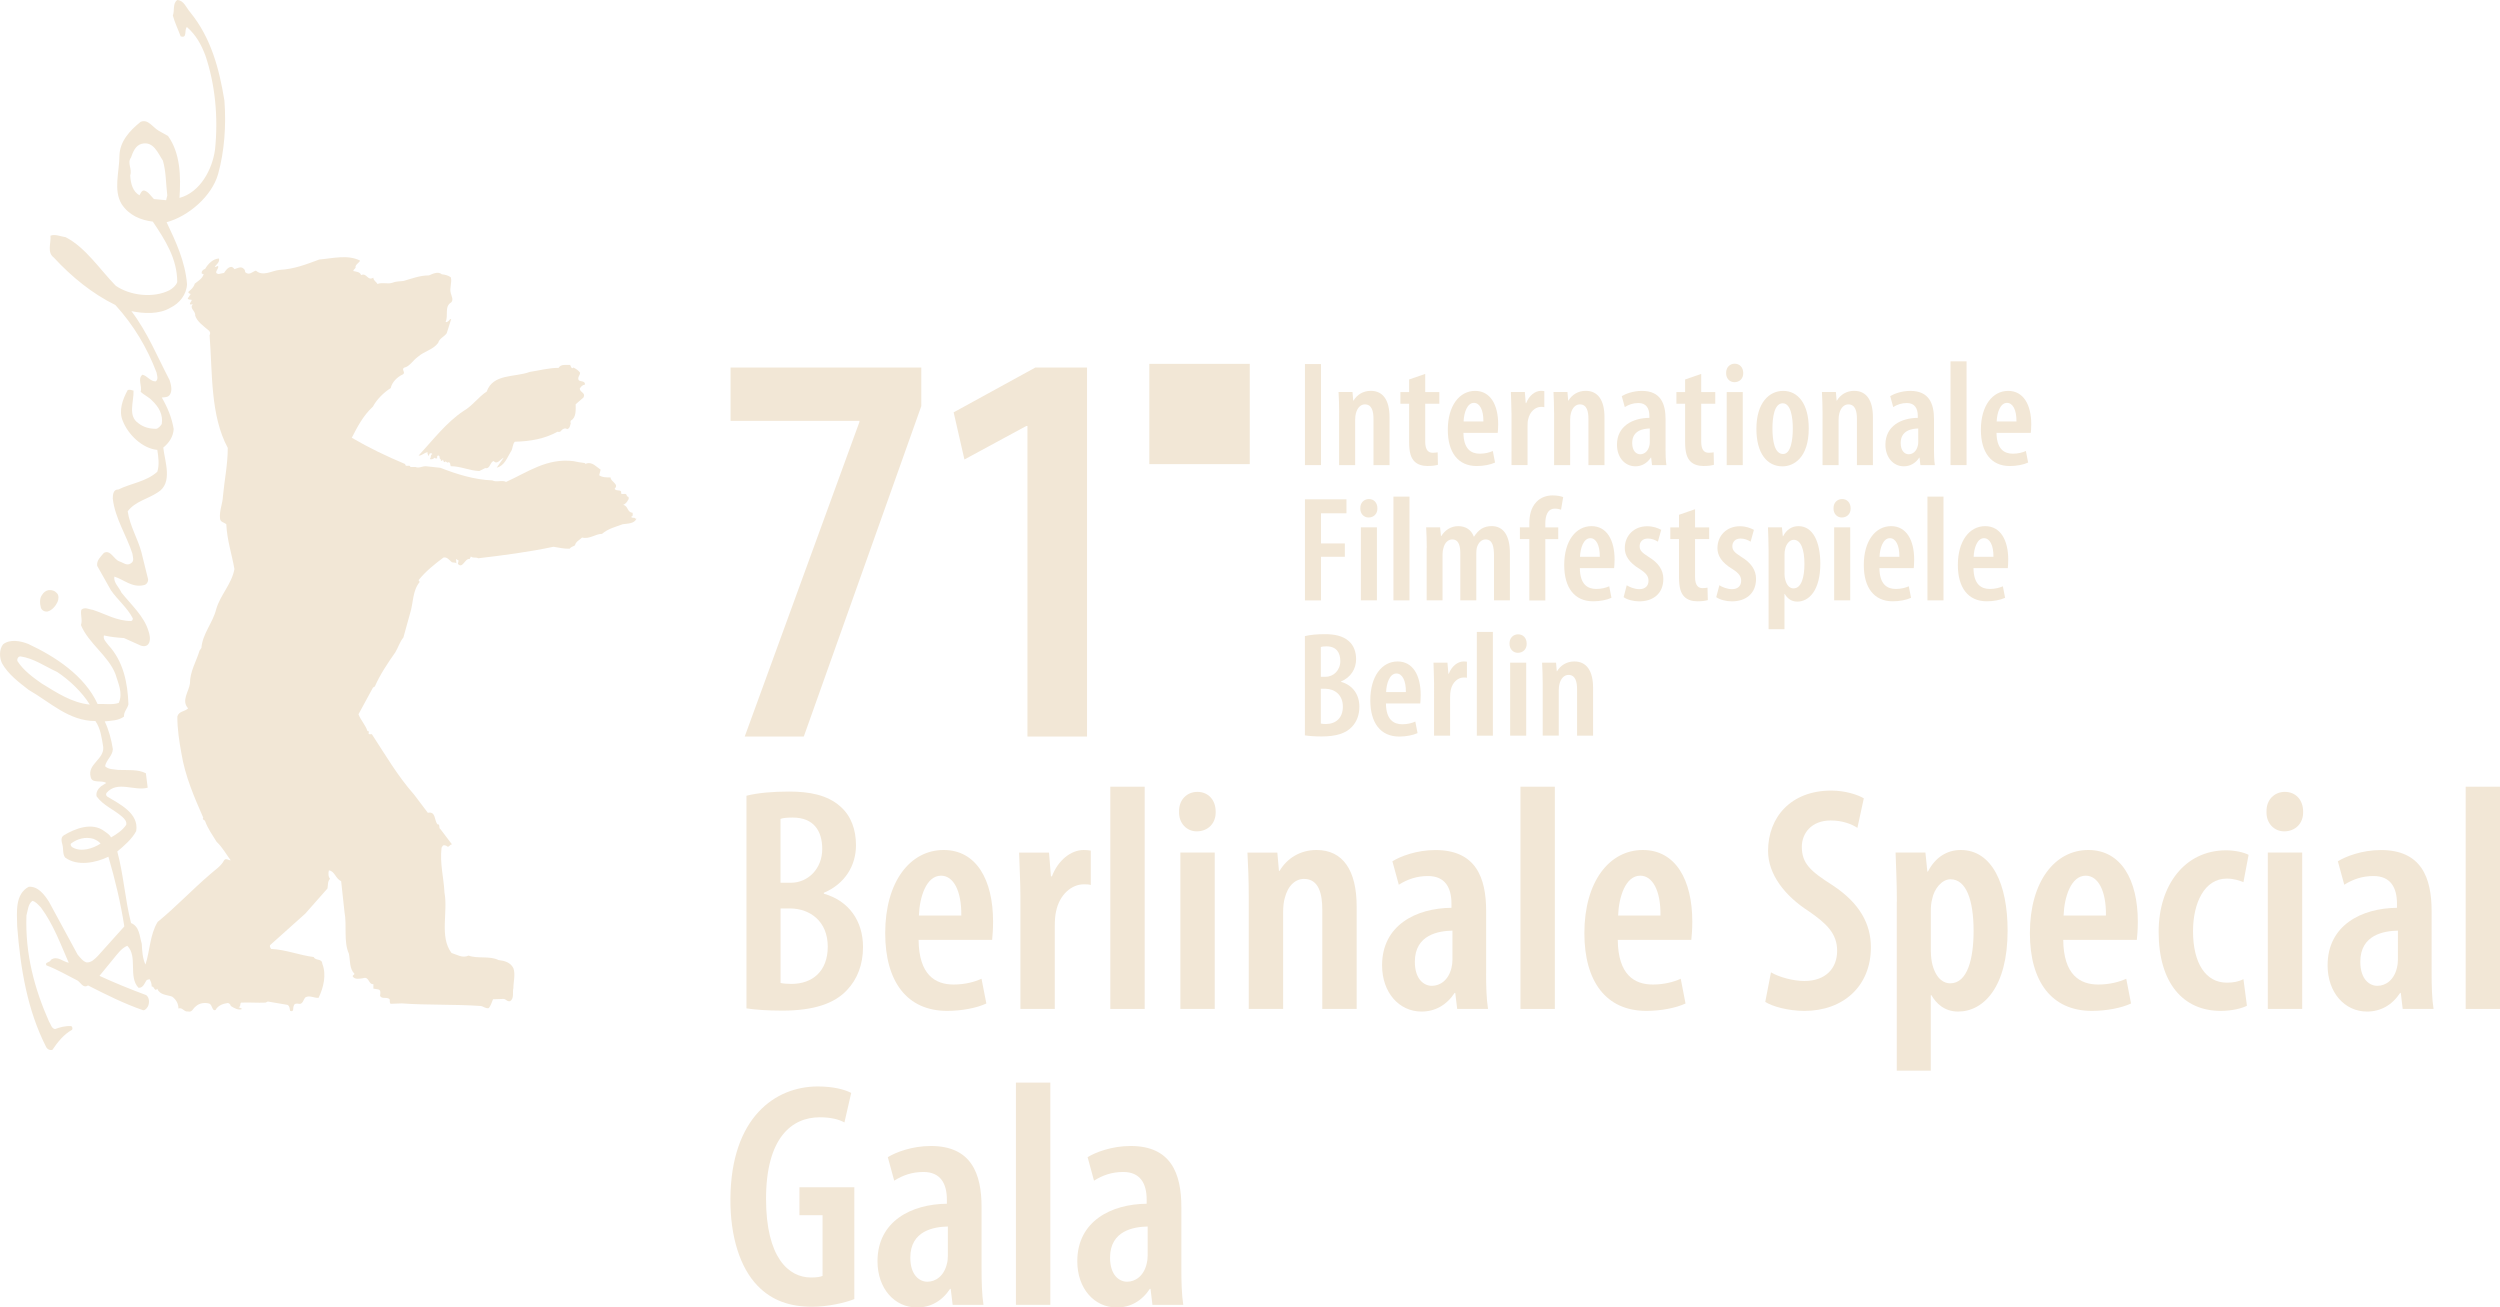 <?xml version="1.0" encoding="utf-8"?>
<!-- Generator: Adobe Illustrator 16.0.4, SVG Export Plug-In . SVG Version: 6.00 Build 0)  -->
<!DOCTYPE svg PUBLIC "-//W3C//DTD SVG 1.1//EN" "http://www.w3.org/Graphics/SVG/1.1/DTD/svg11.dtd">
<svg version="1.1" id="Ebene_1" xmlns="http://www.w3.org/2000/svg" xmlns:xlink="http://www.w3.org/1999/xlink" x="0px" y="0px"
	 width="480px" height="251.03px" viewBox="0 0 480 251.03" enable-background="new 0 0 480 251.03" xml:space="preserve">
<rect x="220.67" y="69.86" fill="#F2E7D6" width="19.28" height="19.25"/>
<rect x="250.55" y="69.9" fill="#F2E7D6" width="3.08" height="19.4"/>
<g>
	<path fill="#F2E7D6" d="M257.12,79.22c0-1.58-0.06-2.71-0.12-3.95h2.68l0.14,1.64h0.06c0.66-1.12,1.84-1.87,3.31-1.87
		c2.36,0,3.6,1.81,3.6,5.07v9.19h-3.08v-8.9c0-1.38-0.29-2.76-1.65-2.76c-0.75,0-1.43,0.57-1.73,1.73
		c-0.08,0.29-0.14,0.75-0.14,1.27v8.67h-3.08V79.22z"/>
	<path fill="#F2E7D6" d="M273.64,71.79v3.49h2.71v2.24h-2.71v7.26c0,1.72,0.67,2.15,1.44,2.15c0.34,0,0.63-0.03,0.95-0.08l0.05,2.39
		c-0.46,0.14-1.15,0.23-2.01,0.23c-0.98,0-1.87-0.26-2.48-0.86c-0.69-0.69-1.04-1.73-1.04-3.8v-7.29h-1.67v-2.24h1.67v-2.42
		L273.64,71.79z"/>
	<path fill="#F2E7D6" d="M284.81,80.92c0.03-2.25-0.72-3.57-1.81-3.57c-1.32,0-1.93,1.93-1.99,3.57H284.81z M280.98,83.11
		c0.03,3.14,1.5,4,3.14,4c1.01,0,1.87-0.23,2.5-0.52l0.43,2.22c-0.87,0.41-2.22,0.67-3.51,0.67c-3.6,0-5.56-2.62-5.56-6.97
		c0-4.63,2.24-7.46,5.24-7.46c2.94,0,4.43,2.68,4.43,6.42c0,0.81-0.06,1.27-0.09,1.64H280.98z"/>
	<path fill="#F2E7D6" d="M290.2,79.22c0-1.3-0.09-2.74-0.11-3.95h2.68l0.17,2.13h0.09c0.54-1.44,1.7-2.36,2.85-2.36
		c0.29,0,0.46,0.03,0.63,0.06v3.08c-0.17-0.06-0.37-0.06-0.63-0.06c-1.07,0-2.16,0.89-2.48,2.42c-0.09,0.34-0.11,0.8-0.11,1.35v7.4
		h-3.08V79.22z"/>
	<path fill="#F2E7D6" d="M298.38,79.22c0-1.58-0.05-2.71-0.11-3.95h2.68l0.14,1.64h0.06c0.66-1.12,1.84-1.87,3.31-1.87
		c2.36,0,3.6,1.81,3.6,5.07v9.19h-3.08v-8.9c0-1.38-0.29-2.76-1.64-2.76c-0.75,0-1.44,0.57-1.73,1.73
		c-0.09,0.29-0.14,0.75-0.14,1.27v8.67h-3.08V79.22z"/>
	<path fill="#F2E7D6" d="M316.75,82.27c-1.21,0.03-3.37,0.35-3.37,2.79c0,1.58,0.83,2.16,1.53,2.16c0.75,0,1.5-0.51,1.76-1.61
		c0.06-0.2,0.09-0.46,0.09-0.72V82.27z M319.78,86.1c0,1.09,0.03,2.27,0.17,3.2h-2.76l-0.17-1.44h-0.06
		c-0.72,1.09-1.76,1.67-2.96,1.67c-2.02,0-3.54-1.7-3.54-4.15c0-3.6,3.05-5.13,6.22-5.15v-0.37c0-1.44-0.58-2.48-2.1-2.48
		c-1.01,0-1.84,0.29-2.62,0.78l-0.58-2.1c0.69-0.43,2.16-1.01,3.86-1.01c3.63,0,4.55,2.48,4.55,5.47V86.1z"/>
	<path fill="#F2E7D6" d="M326.63,71.79v3.49h2.7v2.24h-2.7v7.26c0,1.72,0.66,2.15,1.44,2.15c0.35,0,0.63-0.03,0.95-0.08l0.05,2.39
		c-0.46,0.14-1.15,0.23-2.01,0.23c-0.98,0-1.87-0.26-2.48-0.86c-0.69-0.69-1.04-1.73-1.04-3.8v-7.29h-1.67v-2.24h1.67v-2.42
		L326.63,71.79z"/>
	<path fill="#F2E7D6" d="M331.53,75.28h3.08V89.3h-3.08V75.28z M334.7,71.62c0.03,1.04-0.69,1.76-1.7,1.76
		c-0.89,0-1.61-0.72-1.58-1.76c-0.03-1.09,0.72-1.79,1.64-1.79C334,69.83,334.7,70.53,334.7,71.62"/>
	<path fill="#F2E7D6" d="M340.31,82.27c0,2.36,0.4,4.9,2.04,4.9c1.52,0,1.87-2.79,1.87-4.9c0-2.04-0.35-4.84-1.93-4.84
		C340.63,77.43,340.31,80.23,340.31,82.27 M347.28,82.25c0,5.67-2.91,7.29-5.04,7.29c-2.96,0-5.01-2.48-5.01-7.2
		c0-5.07,2.5-7.29,5.13-7.29C345.29,75.05,347.28,77.64,347.28,82.25"/>
	<path fill="#F2E7D6" d="M349.93,79.22c0-1.58-0.06-2.71-0.12-3.95h2.68l0.14,1.64h0.06c0.66-1.12,1.84-1.87,3.31-1.87
		c2.36,0,3.6,1.81,3.6,5.07v9.19h-3.07v-8.9c0-1.38-0.29-2.76-1.65-2.76c-0.75,0-1.43,0.57-1.73,1.73
		c-0.08,0.29-0.14,0.75-0.14,1.27v8.67h-3.08V79.22z"/>
	<path fill="#F2E7D6" d="M368.3,82.27c-1.21,0.03-3.37,0.35-3.37,2.79c0,1.58,0.84,2.16,1.52,2.16c0.75,0,1.5-0.51,1.76-1.61
		c0.06-0.2,0.09-0.46,0.09-0.72V82.27z M371.32,86.1c0,1.09,0.03,2.27,0.17,3.2h-2.77l-0.17-1.44h-0.05
		c-0.72,1.09-1.76,1.67-2.96,1.67c-2.02,0-3.54-1.7-3.54-4.15c0-3.6,3.05-5.13,6.22-5.15v-0.37c0-1.44-0.58-2.48-2.1-2.48
		c-1.01,0-1.85,0.29-2.62,0.78l-0.58-2.1c0.69-0.43,2.16-1.01,3.86-1.01c3.63,0,4.55,2.48,4.55,5.47V86.1z"/>
</g>
<rect x="374.5" y="69.38" fill="#F2E7D6" width="3.08" height="19.92"/>
<g>
	<path fill="#F2E7D6" d="M387.16,80.92c0.03-2.25-0.72-3.57-1.81-3.57c-1.32,0-1.93,1.93-1.99,3.57H387.16z M383.33,83.11
		c0.03,3.14,1.5,4,3.14,4c1,0,1.87-0.23,2.5-0.52l0.43,2.22c-0.87,0.41-2.22,0.67-3.51,0.67c-3.6,0-5.56-2.62-5.56-6.97
		c0-4.63,2.24-7.46,5.24-7.46c2.94,0,4.43,2.68,4.43,6.42c0,0.81-0.06,1.27-0.09,1.64H383.33z"/>
</g>
<polygon fill="#F2E7D6" points="250.55,95.87 258.52,95.87 258.52,98.55 253.63,98.55 253.63,104.34 258.21,104.34 258.21,106.9 
	253.63,106.9 253.63,115.28 250.55,115.28 "/>
<g>
	<path fill="#F2E7D6" d="M261.29,101.25h3.08v14.02h-3.08V101.25z M264.46,97.6c0.03,1.04-0.69,1.76-1.7,1.76
		c-0.89,0-1.61-0.72-1.58-1.76c-0.03-1.09,0.73-1.78,1.65-1.78C263.77,95.81,264.46,96.51,264.46,97.6"/>
</g>
<rect x="267.54" y="95.35" fill="#F2E7D6" width="3.08" height="19.92"/>
<g>
	<path fill="#F2E7D6" d="M273.94,105.2c0-1.59-0.06-2.71-0.12-3.95h2.68l0.17,1.67h0.06c0.66-1.07,1.78-1.9,3.25-1.9
		c1.43,0,2.5,0.69,2.99,2.01h0.05c0.38-0.6,0.87-1.15,1.41-1.5c0.58-0.35,1.24-0.52,1.96-0.52c2.22,0,3.51,1.73,3.51,5.18v9.07
		h-3.05v-8.49c0-1.7-0.23-3.2-1.61-3.2c-0.78,0-1.41,0.6-1.7,1.64c-0.06,0.29-0.09,0.69-0.09,1.12v8.93h-3.07v-8.96
		c0-1.26-0.18-2.73-1.56-2.73c-0.72,0-1.44,0.57-1.7,1.73c-0.09,0.28-0.15,0.69-0.15,1.09v8.87h-3.05V105.2z"/>
	<path fill="#F2E7D6" d="M293.63,115.28V103.5h-1.81v-2.25h1.81v-0.69c0-1.56,0.29-3.05,1.35-4.18c0.83-0.89,1.99-1.26,3.11-1.26
		c0.89,0,1.55,0.14,2.04,0.32l-0.41,2.42c-0.28-0.11-0.69-0.2-1.18-0.2c-1.41,0-1.84,1.35-1.84,2.85v0.75h2.48v2.25h-2.48v11.78
		H293.63z"/>
	<path fill="#F2E7D6" d="M307.16,106.9c0.03-2.24-0.72-3.57-1.81-3.57c-1.32,0-1.93,1.93-1.99,3.57H307.16z M303.33,109.08
		c0.03,3.14,1.5,4,3.14,4c1.01,0,1.87-0.23,2.5-0.51l0.43,2.21c-0.87,0.41-2.22,0.67-3.51,0.67c-3.6,0-5.56-2.62-5.56-6.97
		c0-4.64,2.24-7.46,5.24-7.46c2.94,0,4.43,2.68,4.43,6.42c0,0.8-0.06,1.27-0.09,1.64H303.33z"/>
	<path fill="#F2E7D6" d="M312.33,112.37c0.51,0.34,1.5,0.75,2.42,0.75c1.1,0,1.76-0.6,1.76-1.61c0-0.86-0.41-1.44-1.7-2.27
		c-2.07-1.24-2.85-2.59-2.85-4c0-2.42,1.78-4.2,4.29-4.2c1.15,0,2.01,0.32,2.7,0.69l-0.63,2.27c-0.55-0.34-1.19-0.6-1.93-0.6
		c-1.07,0-1.58,0.69-1.58,1.47c0,0.74,0.34,1.18,1.7,2.04c1.87,1.12,2.85,2.5,2.85,4.23c0,2.85-1.98,4.32-4.63,4.32
		c-1.09,0-2.36-0.32-2.99-0.81L312.33,112.37z"/>
	<path fill="#F2E7D6" d="M325.45,97.77v3.49h2.71v2.24h-2.71v7.26c0,1.73,0.67,2.16,1.44,2.16c0.34,0,0.63-0.03,0.95-0.09l0.06,2.39
		c-0.46,0.14-1.15,0.23-2.01,0.23c-0.98,0-1.87-0.26-2.48-0.86c-0.69-0.69-1.04-1.73-1.04-3.8v-7.29h-1.67v-2.24h1.67v-2.42
		L325.45,97.77z"/>
	<path fill="#F2E7D6" d="M330.12,112.37c0.52,0.34,1.5,0.75,2.42,0.75c1.09,0,1.76-0.6,1.76-1.61c0-0.86-0.4-1.44-1.7-2.27
		c-2.07-1.24-2.85-2.59-2.85-4c0-2.42,1.79-4.2,4.29-4.2c1.15,0,2.01,0.32,2.71,0.69l-0.63,2.27c-0.55-0.34-1.18-0.6-1.93-0.6
		c-1.07,0-1.58,0.69-1.58,1.47c0,0.74,0.35,1.18,1.7,2.04c1.87,1.12,2.85,2.5,2.85,4.23c0,2.85-1.99,4.32-4.64,4.32
		c-1.09,0-2.36-0.32-3-0.81L330.12,112.37z"/>
	<path fill="#F2E7D6" d="M342.62,110.15c0,0.43,0.06,0.86,0.15,1.18c0.37,1.36,1.09,1.64,1.58,1.64c1.55,0,2.1-2.21,2.1-4.69
		c0-2.76-0.66-4.64-2.07-4.64c-0.78,0-1.46,0.86-1.63,1.78c-0.09,0.32-0.12,0.66-0.12,1.04V110.15z M339.57,105.66
		c0-1.87-0.09-3.23-0.12-4.41h2.68l0.17,1.7h0.06c0.66-1.3,1.73-1.93,2.94-1.93c2.79,0,4.2,3.02,4.2,7.23
		c0,5.07-2.15,7.26-4.43,7.26c-1.24,0-1.98-0.75-2.39-1.47h-0.06v6.76h-3.05V105.66z"/>
	<path fill="#F2E7D6" d="M352.16,101.25h3.08v14.02h-3.08V101.25z M355.32,97.6c0.03,1.04-0.69,1.76-1.7,1.76
		c-0.89,0-1.61-0.72-1.58-1.76c-0.03-1.09,0.72-1.78,1.64-1.78C354.63,95.81,355.32,96.51,355.32,97.6"/>
	<path fill="#F2E7D6" d="M364.68,106.9c0.03-2.24-0.72-3.57-1.82-3.57c-1.32,0-1.93,1.93-1.99,3.57H364.68z M360.85,109.08
		c0.03,3.14,1.5,4,3.14,4c1.01,0,1.87-0.23,2.5-0.51l0.43,2.21c-0.87,0.41-2.22,0.67-3.51,0.67c-3.6,0-5.56-2.62-5.56-6.97
		c0-4.64,2.24-7.46,5.24-7.46c2.94,0,4.43,2.68,4.43,6.42c0,0.8-0.05,1.27-0.08,1.64H360.85z"/>
</g>
<rect x="370.07" y="95.35" fill="#F2E7D6" width="3.08" height="19.92"/>
<g>
	<path fill="#F2E7D6" d="M382.74,106.9c0.03-2.24-0.72-3.57-1.81-3.57c-1.32,0-1.93,1.93-1.99,3.57H382.74z M378.91,109.08
		c0.03,3.14,1.5,4,3.14,4c1,0,1.87-0.23,2.5-0.51l0.43,2.21c-0.87,0.41-2.22,0.67-3.51,0.67c-3.6,0-5.56-2.62-5.56-6.97
		c0-4.64,2.24-7.46,5.24-7.46c2.94,0,4.43,2.68,4.43,6.42c0,0.8-0.05,1.27-0.08,1.64H378.91z"/>
	<path fill="#F2E7D6" d="M253.6,138.92c0.26,0.06,0.58,0.09,0.97,0.09c1.87,0,3.26-1.12,3.26-3.34c0-2.28-1.58-3.4-3.34-3.43h-0.89
		V138.92z M253.6,129.94h0.92c1.55,0,2.82-1.27,2.82-3.02c0-1.61-0.75-2.82-2.65-2.82c-0.46,0-0.83,0.03-1.09,0.12V129.94z
		 M250.55,122.13c1.04-0.26,2.36-0.37,3.83-0.37c1.78,0,3.42,0.29,4.61,1.35c0.95,0.84,1.38,2.07,1.38,3.46
		c0,1.82-0.98,3.46-2.88,4.27v0.08c2.25,0.63,3.51,2.45,3.51,4.78c0,1.58-0.52,2.88-1.41,3.83c-1.12,1.24-3.02,1.87-5.82,1.87
		c-1.41,0-2.48-0.09-3.23-0.21V122.13z"/>
	<path fill="#F2E7D6" d="M269.93,132.88c0.03-2.25-0.72-3.57-1.81-3.57c-1.32,0-1.93,1.93-1.99,3.57H269.93z M266.1,135.06
		c0.03,3.14,1.5,4,3.14,4c1.01,0,1.87-0.23,2.5-0.52l0.43,2.22c-0.86,0.4-2.22,0.66-3.51,0.66c-3.6,0-5.56-2.62-5.56-6.97
		c0-4.63,2.24-7.45,5.24-7.45c2.94,0,4.43,2.68,4.43,6.42c0,0.81-0.05,1.27-0.08,1.64H266.1z"/>
	<path fill="#F2E7D6" d="M275.34,131.18c0-1.3-0.09-2.74-0.11-3.95h2.68l0.18,2.13h0.08c0.55-1.44,1.7-2.36,2.85-2.36
		c0.29,0,0.46,0.03,0.63,0.05v3.08c-0.17-0.05-0.37-0.05-0.63-0.05c-1.07,0-2.16,0.89-2.48,2.41c-0.08,0.35-0.12,0.81-0.12,1.36v7.4
		h-3.08V131.18z"/>
</g>
<rect x="283.55" y="121.33" fill="#F2E7D6" width="3.08" height="19.92"/>
<g>
	<path fill="#F2E7D6" d="M289.95,127.23h3.08v14.02h-3.08V127.23z M293.12,123.58c0.03,1.04-0.69,1.76-1.7,1.76
		c-0.89,0-1.61-0.72-1.59-1.76c-0.03-1.09,0.72-1.79,1.65-1.79C292.42,121.79,293.12,122.48,293.12,123.58"/>
	<path fill="#F2E7D6" d="M296.2,131.18c0-1.58-0.06-2.71-0.12-3.95h2.68l0.14,1.64h0.06c0.66-1.12,1.84-1.87,3.31-1.87
		c2.36,0,3.6,1.81,3.6,5.06v9.19h-3.07v-8.9c0-1.38-0.29-2.77-1.65-2.77c-0.75,0-1.43,0.58-1.73,1.73
		c-0.08,0.29-0.14,0.75-0.14,1.27v8.66h-3.08V131.18z"/>
</g>
<polygon fill="#F2E7D6" points="176.89,70.56 176.89,77.97 154.33,141.41 142.99,141.41 165.01,81.02 165.01,80.81 140.27,80.81 
	140.27,70.56 "/>
<polygon fill="#F2E7D6" points="197.27,81.79 197.05,81.79 185.17,88.22 183.1,79.17 198.8,70.56 208.71,70.56 208.71,141.41 
	197.27,141.41 "/>
<g>
	<path fill="#F2E7D6" d="M149.86,188.73c0.55,0.12,1.23,0.18,2.1,0.18c4.01,0,6.97-2.41,6.97-7.15c0-4.87-3.39-7.28-7.15-7.34h-1.91
		V188.73z M149.86,169.49h1.97c3.33,0,6.04-2.71,6.04-6.48c0-3.45-1.61-6.04-5.67-6.04c-0.99,0-1.79,0.06-2.34,0.25V169.49z
		 M143.32,152.78c2.22-0.56,5.06-0.8,8.2-0.8c3.82,0,7.34,0.62,9.87,2.9c2.03,1.79,2.96,4.44,2.96,7.4c0,3.89-2.09,7.41-6.17,9.13
		v0.18c4.81,1.36,7.52,5.24,7.52,10.24c0,3.39-1.11,6.17-3.02,8.2c-2.4,2.65-6.47,4.01-12.45,4.01c-3.02,0-5.31-0.19-6.91-0.43
		V152.78z"/>
	<path fill="#F2E7D6" d="M184.57,175.78c0.06-4.81-1.54-7.65-3.89-7.65c-2.84,0-4.13,4.13-4.25,7.65H184.57z M176.37,180.46
		c0.06,6.72,3.2,8.57,6.72,8.57c2.16,0,4.01-0.49,5.36-1.11l0.93,4.75c-1.85,0.87-4.75,1.42-7.52,1.42c-7.71,0-11.9-5.61-11.9-14.92
		c0-9.93,4.81-15.97,11.22-15.97c6.29,0,9.49,5.73,9.49,13.75c0,1.73-0.12,2.71-0.18,3.51H176.37z"/>
	<path fill="#F2E7D6" d="M195.92,172.14c0-2.78-0.19-5.86-0.25-8.44h5.74l0.37,4.56h0.19c1.17-3.08,3.64-5.06,6.1-5.06
		c0.62,0,0.99,0.06,1.36,0.12v6.6c-0.37-0.13-0.8-0.13-1.36-0.13c-2.28,0-4.63,1.92-5.3,5.18c-0.18,0.74-0.25,1.73-0.25,2.9v15.85
		h-6.6V172.14z"/>
</g>
<rect x="213.18" y="151.05" fill="#F2E7D6" width="6.6" height="42.67"/>
<g>
	<path fill="#F2E7D6" d="M226.63,163.69h6.6v30.03h-6.6V163.69z M233.41,155.86c0.06,2.22-1.48,3.76-3.64,3.76
		c-1.91,0-3.45-1.54-3.39-3.76c-0.06-2.34,1.54-3.82,3.52-3.82C231.93,152.04,233.41,153.52,233.41,155.86"/>
	<path fill="#F2E7D6" d="M239.76,172.14c0-3.39-0.12-5.79-0.25-8.44h5.74l0.31,3.51h0.12c1.42-2.41,3.95-4.01,7.09-4.01
		c5.06,0,7.71,3.88,7.71,10.85v19.67h-6.6v-19.05c0-2.96-0.62-5.92-3.51-5.92c-1.61,0-3.09,1.23-3.7,3.7
		c-0.19,0.61-0.31,1.6-0.31,2.71v18.56h-6.6V172.14z"/>
	<path fill="#F2E7D6" d="M278.86,178.68c-2.59,0.06-7.21,0.74-7.21,5.98c0,3.4,1.78,4.62,3.27,4.62c1.6,0,3.21-1.11,3.76-3.45
		c0.12-0.43,0.19-0.99,0.19-1.54V178.68z M285.33,186.88c0,2.34,0.06,4.87,0.37,6.84h-5.92l-0.37-3.08h-0.12
		c-1.54,2.34-3.76,3.58-6.35,3.58c-4.31,0-7.58-3.64-7.58-8.88c0-7.71,6.54-10.98,13.32-11.04v-0.8c0-3.08-1.23-5.3-4.5-5.3
		c-2.16,0-3.95,0.62-5.61,1.67l-1.23-4.5c1.48-0.93,4.62-2.16,8.26-2.16c7.77,0,9.74,5.3,9.74,11.72V186.88z"/>
</g>
<rect x="291.93" y="151.05" fill="#F2E7D6" width="6.6" height="42.67"/>
<g>
	<path fill="#F2E7D6" d="M318.81,175.78c0.07-4.81-1.54-7.65-3.88-7.65c-2.84,0-4.13,4.13-4.25,7.65H318.81z M310.61,180.46
		c0.07,6.72,3.21,8.57,6.73,8.57c2.16,0,4.01-0.49,5.36-1.11l0.92,4.75c-1.85,0.87-4.75,1.42-7.52,1.42
		c-7.71,0-11.9-5.61-11.9-14.92c0-9.93,4.81-15.97,11.22-15.97c6.29,0,9.5,5.73,9.5,13.75c0,1.73-0.12,2.71-0.19,3.51H310.61z"/>
	<path fill="#F2E7D6" d="M340.03,186.69c1.54,0.92,4.25,1.66,6.41,1.66c4.07,0,6.29-2.41,6.29-5.79c0-3.33-2.04-5.24-5.43-7.59
		c-4.62-2.96-7.83-7.09-7.83-11.59c0-6.48,4.38-11.59,12.15-11.59c2.65,0,5.12,0.81,6.23,1.49l-1.23,5.67
		c-1.11-0.74-2.9-1.42-5.12-1.42c-3.77,0-5.55,2.53-5.55,5.05c0,3.21,1.66,4.69,5.92,7.4c5.24,3.45,7.34,7.46,7.34,11.9
		c0,7.46-5.3,12.21-12.76,12.21c-3.14,0-6.22-0.87-7.52-1.73L340.03,186.69z"/>
	<path fill="#F2E7D6" d="M370.73,182.75c0,0.92,0.13,1.85,0.31,2.53c0.8,2.9,2.35,3.52,3.4,3.52c3.33,0,4.49-4.75,4.49-10.05
		c0-5.92-1.41-9.93-4.44-9.93c-1.66,0-3.15,1.85-3.52,3.82c-0.19,0.68-0.25,1.42-0.25,2.22V182.75z M364.2,173.12
		c0-4.01-0.19-6.91-0.25-9.43h5.73l0.37,3.64h0.12c1.42-2.77,3.7-4.13,6.29-4.13c5.98,0,9,6.48,9,15.48
		c0,10.85-4.63,15.54-9.5,15.54c-2.65,0-4.25-1.6-5.12-3.14h-0.13v14.49h-6.53V173.12z"/>
	<path fill="#F2E7D6" d="M404.34,175.78c0.07-4.81-1.54-7.65-3.88-7.65c-2.83,0-4.13,4.13-4.25,7.65H404.34z M396.14,180.46
		c0.07,6.72,3.21,8.57,6.73,8.57c2.15,0,4.01-0.49,5.37-1.11l0.92,4.75c-1.85,0.87-4.75,1.42-7.52,1.42
		c-7.71,0-11.9-5.61-11.9-14.92c0-9.93,4.81-15.97,11.22-15.97c6.29,0,9.5,5.73,9.5,13.75c0,1.73-0.12,2.71-0.19,3.51H396.14z"/>
	<path fill="#F2E7D6" d="M431.41,193.1c-0.92,0.49-2.83,0.99-5.05,0.99c-7.15,0-11.9-5.3-11.9-15.17c0-8.94,5-15.66,12.95-15.66
		c1.79,0,3.51,0.43,4.32,0.87l-0.99,5.24c-0.68-0.25-1.72-0.68-3.2-0.68c-4.26,0-6.48,4.63-6.48,10.11c0,6.17,2.46,9.87,6.48,9.87
		c1.23,0,2.28-0.18,3.2-0.68L431.41,193.1z"/>
	<path fill="#F2E7D6" d="M435.42,163.69h6.6v30.03h-6.6V163.69z M442.2,155.86c0.06,2.22-1.48,3.76-3.64,3.76
		c-1.91,0-3.46-1.54-3.39-3.76c-0.06-2.34,1.54-3.82,3.52-3.82C440.73,152.04,442.2,153.52,442.2,155.86"/>
	<path fill="#F2E7D6" d="M460.39,178.68c-2.59,0.06-7.21,0.74-7.21,5.98c0,3.4,1.79,4.62,3.27,4.62c1.6,0,3.21-1.11,3.76-3.45
		c0.12-0.43,0.19-0.99,0.19-1.54V178.68z M466.87,186.88c0,2.34,0.06,4.87,0.37,6.84h-5.92l-0.37-3.08h-0.12
		c-1.54,2.34-3.76,3.58-6.35,3.58c-4.31,0-7.58-3.64-7.58-8.88c0-7.71,6.54-10.98,13.32-11.04v-0.8c0-3.08-1.23-5.3-4.5-5.3
		c-2.16,0-3.95,0.62-5.62,1.67l-1.23-4.5c1.48-0.93,4.63-2.16,8.26-2.16c7.77,0,9.74,5.3,9.74,11.72V186.88z"/>
</g>
<rect x="473.41" y="151.05" fill="#F2E7D6" width="6.59" height="42.67"/>
<g>
	<path fill="#F2E7D6" d="M164.04,249.42c-1.79,0.74-5.24,1.48-8.08,1.48c-4.25,0-7.77-1.17-10.54-4.07
		c-3.27-3.39-5.24-9.31-5.18-16.71c0.12-15.6,8.63-21.52,16.77-21.52c2.9,0,5.12,0.56,6.42,1.24l-1.3,5.67
		c-1.11-0.61-2.65-0.99-4.75-0.99c-5.37,0-10.3,3.95-10.3,15.66c0,11.28,4.32,15.1,8.63,15.1c1.11,0,1.85-0.12,2.22-0.31v-11.65
		h-4.44v-5.36h10.54V249.42z"/>
	<path fill="#F2E7D6" d="M181.99,235.49c-2.59,0.06-7.21,0.74-7.21,5.98c0,3.39,1.79,4.62,3.27,4.62c1.61,0,3.21-1.11,3.76-3.45
		c0.12-0.43,0.18-0.99,0.18-1.54V235.49z M188.46,243.69c0,2.34,0.06,4.87,0.37,6.85h-5.92l-0.37-3.08h-0.12
		c-1.54,2.34-3.76,3.58-6.35,3.58c-4.32,0-7.59-3.64-7.59-8.88c0-7.71,6.54-10.98,13.32-11.04v-0.8c0-3.08-1.23-5.3-4.5-5.3
		c-2.16,0-3.95,0.62-5.61,1.67l-1.23-4.51c1.48-0.92,4.62-2.15,8.26-2.15c7.77,0,9.74,5.3,9.74,11.72V243.69z"/>
</g>
<rect x="195.06" y="207.86" fill="#F2E7D6" width="6.6" height="42.67"/>
<g>
	<path fill="#F2E7D6" d="M220.34,235.49c-2.59,0.06-7.21,0.74-7.21,5.98c0,3.39,1.78,4.62,3.27,4.62c1.6,0,3.21-1.11,3.76-3.45
		c0.12-0.43,0.19-0.99,0.19-1.54V235.49z M226.82,243.69c0,2.34,0.06,4.87,0.37,6.85h-5.92l-0.37-3.08h-0.13
		c-1.54,2.34-3.76,3.58-6.35,3.58c-4.32,0-7.58-3.64-7.58-8.88c0-7.71,6.54-10.98,13.32-11.04v-0.8c0-3.08-1.23-5.3-4.5-5.3
		c-2.16,0-3.95,0.62-5.61,1.67l-1.23-4.51c1.48-0.92,4.62-2.15,8.26-2.15c7.77,0,9.74,5.3,9.74,11.72V243.69z"/>
	<path fill="#F2E7D6" d="M80.37,87.47c0.64,0.07,1.14-0.64,1.78-0.64c-0.21,0.21,0.07,0.43,0.07,0.64c0.28,0.14,0.07-0.29,0.35-0.43
		c0.14,0,0.35-0.07,0.43,0.14c-0.43,0.21-0.15,0.57-0.43,0.85c0,0.14,0.14,0.22,0.28,0.14c0.29,0,0.43-0.14,0.58-0.29
		c0.07,0.14,0.28,0.14,0.5,0.14c0-0.21-0.07-0.57,0.28-0.57c0.07,0.07,0.21,0.21,0.21,0.28c-0.14,0.43,0.36,0.36,0.21,0.71
		c0.21,0.14,0.35-0.07,0.42-0.21c0.07,0.14,0.07,0.5,0.35,0.5c0.21-0.42,0.43,0.35,0.71,0c0.43,0.07,0.29,0.5,0.43,0.78
		c1.92,0,3.56,0.85,5.48,0.93l1.14-0.57c1,0.21,0.86-1.14,1.64-1.35c0.64,0.78,1.28-0.36,1.92-0.65l-1.35,1.92
		c1.49-0.36,2-1.92,2.7-3.06c0.43-0.57,0.29-1.42,0.78-1.92c2.99-0.07,5.77-0.57,8.19-1.92c0.21,0.07,0.57,0.07,0.71-0.21
		c0.29-0.36,0.78-0.57,1.14-0.29c0.57-0.14,0.57-0.78,0.71-1.21c-0.21-0.07,0-0.28,0-0.43c1.07-0.57,0.93-2.07,0.93-3.14l1.49-1.28
		c0.5-0.93-0.64-0.93-0.71-1.71c0.21-0.36,0.5-0.71,1-0.78c0.07-0.71-0.78-0.57-1.14-0.79c-0.43-0.5,0.21-1,0.21-1.49
		c-0.29-0.43-0.85-0.78-1.28-1c-0.36,0.43-0.5-0.28-0.64-0.5c-0.71,0.07-1.78-0.22-2.2,0.57c-1.92,0-3.7,0.5-5.55,0.78
		c-2.85,1.07-7.05,0.29-8.26,3.77c-1.56,1-2.78,2.77-4.41,3.7C85.71,81.07,83.08,84.55,80.37,87.47"/>
	<path fill="#F2E7D6" d="M13.9,162.68c-0.21-0.14-0.43-0.42-0.28-0.71c1.21-0.93,2.78-1.35,4.27-0.93c0.57,0.22,1.07,0.5,1.42,0.93
		C17.88,162.9,15.6,163.68,13.9,162.68 M7.99,131.22c-1.63-1.14-3.48-2.49-4.63-4.27c-0.14-0.35,0.07-0.92,0.57-0.92
		c2.56,0.36,4.7,1.92,7.05,2.99c2.35,1.56,4.77,3.85,6.26,6.26C13.76,134.92,10.91,133,7.99,131.22 M29.55,38.22
		c-0.57-0.57-1.06-1.42-1.85-1.64c-0.5-0.07-0.71,0.57-0.92,0.92c-1.28-0.71-1.71-2.27-1.78-3.84c0.43-1.21-0.64-2.35,0.15-3.41
		c0.35-1,0.85-2.35,2.06-2.64c2.28-0.57,3.13,1.85,4.06,3.21c0.63,2.13,0.57,4.48,0.85,6.69l-0.22,0.93L29.55,38.22z M121.86,99.43
		c-0.29,0-0.57,0-0.71-0.21c0.43-0.07,0.36-0.5,0.29-0.78c-1.07-0.08-0.78-1.28-1.78-1.5c0.43-0.21,0.71-0.5,0.92-0.93
		c0.21-0.21,0.21-0.71-0.21-0.71c-0.07-0.85-0.78-0.21-1.14-0.57c0.28-0.92-1.07-0.28-1.21-0.92c0.92-0.86-0.85-1.36-0.78-2.14
		c-0.78,0-1.63,0-2.2-0.42l0.28-1.07c-0.85-0.57-1.56-1.5-2.71-1.21c-0.21,0.28-0.21-0.08-0.43-0.08c-0.71-0.07-1.42-0.21-2.06-0.35
		c-5.13-0.64-8.83,2.14-12.96,3.99c-0.78-0.43-1.78,0.14-2.63-0.29c-3.49-0.14-6.9-1.21-9.97-2.42l-2.7-0.29
		c-0.78-0.07-1.35,0.43-2.07,0.14h-1c0-0.57-1,0.14-1-0.57c-3.56-1.49-6.97-3.13-10.25-5.05c1.07-2.06,2.14-4.2,4.06-5.98
		c0.71-1.35,2.06-2.7,3.42-3.56c0.21-1.07,1.21-2.13,2.34-2.63c0.58-0.36-0.35-0.93,0.22-1.28c1.07-0.22,1.71-1.42,2.63-2.07
		c1.28-1.14,2.92-1.35,3.92-2.7c0.21-0.85,1.14-1.14,1.64-1.85l0.85-2.7c-0.28-0.07-0.28,0.14-0.42,0.28
		c-0.21,0.14-0.43,0.43-0.64,0.21c0.57-1.14-0.29-2.92,1.06-3.7c0.5-0.49,0.07-1.21-0.07-1.77c-0.29-1.07,0.29-2.07,0-3.06
		c-0.5-0.36-1.07-0.5-1.71-0.57c-0.78-0.64-1.78-0.07-2.49,0.21c-1.78,0-3.34,0.64-4.91,1.07c-0.64,0.07-1.49,0.07-2.14,0.35
		c-0.92,0.29-1.85-0.14-2.84,0.22c-0.21-0.43-0.78-0.65-0.78-1.21c-1.14,0.71-1.21-0.99-2.35-0.49c-0.21-0.64-0.92-0.64-1.49-0.78
		c0-0.29,0.35-0.43,0.43-0.65c-0.14-0.57,0.71-0.92,0.86-1.35c-2.35-1.21-5.27-0.43-7.83-0.21c-2.49,0.92-4.84,1.85-7.61,1.99
		c-1.5,0.14-3.2,1.35-4.56,0.14c-0.71,0.21-1.28,1-2.06,0.29c0-0.21-0.07-0.5-0.28-0.64c-0.5-0.57-1.28-0.07-1.78,0.07
		c-0.14-0.21-0.43-0.5-0.71-0.42c-0.57,0.07-1,0.71-1.28,1.14l-1.07,0.22c-1.07-0.22,0.14-1-0.07-1.5
		c-0.28-0.14-0.35,0.28-0.64,0.07c0.35-0.42,1-0.92,0.79-1.56c-1.14,0.08-2.07,1-2.64,1.99c-0.43,0.14-0.78,0.5-0.64,0.93l0.35,0.07
		c-0.21,0.85-1,1.28-1.71,1.85c-0.21,0.71-0.64,1.07-1.21,1.56c-0.07,0.36,0.29,0.29,0.43,0.43l-0.57,0.85
		c0.22,0.36,0.57,0.14,0.78,0.29c-0.07,0.29-0.42,0.57-0.35,0.85h0.57c-0.78,0.71,0.57,1.28,0.43,2.14
		c0.36,1.14,1.57,1.99,2.49,2.77c0.36,0.21,0.5,0.64,0.28,1c0.57,7.47,0.14,15.37,3.49,21.64c0,3.2-0.64,6.19-0.92,9.25
		c-0.07,1.5-0.71,2.78-0.57,4.27c0.07,0.78,0.71,0.71,1.21,1.14c0.14,3.06,1.07,5.76,1.56,8.6c-0.5,2.84-2.71,4.98-3.49,7.68
		c-0.64,2.63-2.63,4.7-2.85,7.47l-0.35,0.5c-0.64,2.14-1.85,3.99-1.85,6.33c-0.21,1.57-1.71,3.27-0.35,4.77
		c-0.64,0.65-1.78,0.5-2.07,1.57c0,2.42,0.36,4.77,0.78,7.05c0.71,4.41,2.49,8.47,4.2,12.38c-0.28,0.36,0.28,0.43,0.35,0.64
		c0.5,1.42,1.42,2.7,2.21,3.98c1.14,1.07,1.85,2.42,2.71,3.56c-0.43,0-0.93-0.5-1.28,0c-0.57,1.14-1.78,1.85-2.71,2.71
		c-3.42,2.92-6.62,6.33-10.04,9.11c-1.49,2.42-1.49,5.62-2.34,8.19c-0.57-1.21-0.64-2.64-0.71-3.99c-0.43-1.43-0.43-3.34-2.06-3.98
		c-1.14-4.49-1.43-9.26-2.64-13.74c1.29-1.07,2.85-2.42,3.63-3.92c0.57-3.42-3.2-5.19-5.55-6.62c-0.28-0.22-0.28-0.5-0.14-0.71
		c2.06-2.42,5.34-0.29,7.9-1l-0.35-2.77c-1.5-0.78-3.42-0.57-5.27-0.64c-0.92-0.14-1.92-0.07-2.56-0.71
		c0.21-1.21,1.43-1.99,1.49-3.27c-0.28-1.85-0.78-3.7-1.56-5.34c1.29-0.14,2.63-0.14,3.7-0.92c-0.07-0.92,0.64-1.49,0.85-2.35
		c-0.14-4.2-0.99-8.26-3.85-11.38c-0.43-0.57-1.07-1.14-0.85-1.85c1.21,0.28,2.56,0.42,3.85,0.5l2.85,1.28
		c0.64,0.36,1.64,0.5,1.99-0.42c0.28-0.71,0.07-1.57-0.14-2.21c-0.85-2.85-3.28-4.98-5.2-7.39c-0.43-1-1.56-1.92-1.35-3.06
		c1.85,0.57,3.41,2.2,5.69,1.63c0.43-0.07,0.85-0.57,0.78-1.14l-1.28-5.19c-0.71-2.63-2.2-4.98-2.63-7.83
		c1.42-1.92,3.84-2.35,5.76-3.63c2.99-1.78,1.35-5.98,1.07-8.61c1.14-0.92,1.92-2.14,2-3.56c-0.36-2.21-1.21-4.2-2.28-6.05
		c0.57-0.07,1.21,0,1.56-0.57c0.5-0.79,0.21-1.92-0.07-2.78c-2.35-4.48-4.2-9.11-7.33-13.24c2.35,0.5,5.34,0.64,7.47-0.64
		c1.78-0.85,3.13-2.56,3.21-4.55c-0.36-4.34-2.13-8.12-3.92-11.88c4.2-1.14,8.69-4.99,9.89-9.26c1.21-4.34,1.57-9.32,1.21-14.09
		c-1-6.12-2.56-12.03-6.55-16.94C35.75,1.49,35.32,0.07,34.04,0c-0.92,0.64-0.49,1.99-0.85,2.99c0.36,1.35,1,2.64,1.49,3.98
		c1.35,0.5,0.64-1.28,1.21-1.78c1.78,1.56,2.77,3.41,3.55,5.48c1.85,5.48,2.49,11.74,1.85,18c-0.5,3.84-2.85,8.26-6.83,9.33
		c0.29-4.2,0.15-8.61-2.2-11.89l-1.78-1c-1.14-0.64-2.07-2.35-3.49-1.71c-2.13,1.71-3.98,3.77-4.06,6.48c0,3.06-1.21,6.62,0.43,9.32
		c1.42,2.14,3.63,3.06,5.98,3.35c2.35,3.49,4.69,7.12,4.69,11.6c-0.21,0.64-0.85,1.21-1.49,1.57c-3.06,1.56-7.55,1.06-10.32-0.86
		c-3.06-3.13-5.76-7.33-9.61-9.32c-0.99-0.14-1.99-0.64-2.92-0.29c0.14,1.42-0.71,3.2,0.64,4.2c3.48,3.77,7.47,6.98,11.82,9.11
		c3.56,3.91,6.12,8.26,7.9,12.95c0.07,0.5,0.43,1.28-0.14,1.71c-1,0.07-1.63-1.07-2.56-1.28c-1,0.78,0,2.2-0.35,3.27
		c0.64,0.64,1.57,1,2.21,1.71c1.28,1.2,2.13,2.7,1.85,4.48c-0.21,0.36-0.64,0.85-1.07,0.93c-1.28,0-2.42-0.29-3.42-1.07
		c-2.07-1.42-0.86-4.06-0.93-6.26c-0.35-0.08-0.78-0.28-1.14-0.08c-0.92,1.71-1.78,3.92-0.92,5.91c1,2.56,3.7,5.27,6.62,5.55
		c0.21,1.28,0.43,2.92,0,4.2c-2.14,1.92-5.05,2.2-7.48,3.41c-0.92-0.07-1.07,0.92-1.07,1.71c0.43,3.84,2.64,7.05,3.77,10.6
		c0.07,0.64,0.43,1.42-0.28,1.85c-0.79,0.57-1.49-0.14-2.21-0.36c-1.07-0.35-1.71-2.34-2.99-1.63c-0.64,0.78-1.42,1.42-1.28,2.48
		l2.64,4.69c1.28,1.85,3.2,3.41,4.2,5.4c0,0.29-0.14,0.5-0.35,0.5c-2.71,0-4.91-1.35-7.33-2.14c-0.71-0.07-1.56-0.64-2.21,0
		c-0.21,1,0.28,1.92-0.07,2.92c1.43,3.49,5.27,5.91,6.62,9.4c0.5,1.71,1.5,3.63,0.64,5.55c-1.21,0.42-2.78,0.14-4.06,0.21
		c-2.49-5.48-8.26-9.18-13.31-11.53c-1.42-0.57-3.49-1-4.84,0.07c-0.78,1-0.71,2.57-0.21,3.63c1.14,2.07,3.28,3.7,5.13,5.12
		c4.12,2.35,7.69,5.98,12.81,5.98c0.99,1.43,1.21,3.21,1.5,4.99c0.21,2.35-3.06,3.28-2.42,5.69c0.21,1.42,2.07,0.57,2.99,1.21
		l-1,0.64c-0.57,0.49-1,1.14-0.85,1.92c1.28,1.78,3.27,2.49,4.91,3.92c0.49,0.43,0.92,0.92,0.78,1.56
		c-0.71,1.07-1.92,1.85-2.92,2.42c-0.21-0.5-0.78-0.85-1.28-1.21c-2.35-1.78-5.62-0.5-7.75,0.78c-0.72,0.43-0.43,1.28-0.29,1.85
		c0.21,0.78,0,1.71,0.5,2.42c2.35,1.78,5.98,1,8.32-0.14c1.28,4.34,2.35,8.83,3.06,13.38l-5.05,5.63c-0.64,0.64-1.28,1.35-2.21,1.28
		c-0.71-0.21-1.21-0.93-1.71-1.5l-5.48-10.11c-0.85-1.35-2.13-3.06-3.91-2.91c-2.63,1.42-2.28,4.77-2.21,7.61
		c0.64,8.26,1.99,16.15,5.55,23.13c0.21,0.43,0.71,0.71,1.21,0.57c1-1.49,2.21-2.99,3.77-3.85c0.15-0.21,0.07-0.57-0.14-0.71
		c-1.14-0.07-2.14,0.21-3.13,0.57c-0.71-0.14-0.78-0.93-1.14-1.42c-2.77-6.26-4.62-12.95-4.34-20.42c0.29-1,0.29-2.14,1.14-2.78
		c0.64,0.14,1.14,0.78,1.64,1.28c2.42,3.28,3.77,7.05,5.34,10.61c-1.14-0.21-2.21-1.43-3.42-0.57c-0.15,0.57-1.28,0.42-0.86,1.07
		c2.07,0.78,3.99,1.92,5.98,2.92c0.57,0.36,1.07,1.56,2,0.93c3.49,1.78,6.9,3.49,10.6,4.77c0.43,0,0.71-0.43,0.92-0.78
		c0.29-0.64,0.29-1.64-0.35-2.13c-3.06-1.14-6.05-2.35-8.97-3.7l2.56-3.13c0.79-0.93,1.64-2.2,2.78-2.64
		c2.06,2.07,0.14,5.91,2.14,8.05c1,0.14,1.28-1.21,1.63-1.5l0.5-0.14c0.28,0.42,0.42,0.92,0.42,1.42c0.5-0.14,0.5,1.07,1.07,0.43
		c0.5,1.21,1.85,1.14,2.85,1.5c0.78,0.57,1.21,1.36,1.21,2.28c0.78-0.29,1.07,0.71,1.85,0.57c0.78,0.21,0.92-0.57,1.43-0.93
		c0.71-0.71,1.84-0.85,2.7-0.56c0.57,0.35,0.5,1.49,1.14,1.21c0.49-0.92,1.49-1.21,2.35-1.35c0.28,0,0.57,0.35,0.57,0.57
		c0.64,0.42,1.56,0.92,2.2,0.57l-0.71-0.36c0.5,0,0.22-0.63,0.5-0.85c1.71-0.07,3.06,0.07,4.7,0l0.43-0.21l3.77,0.64
		c0.43,0.22,0.43,0.71,0.5,1.14c0.85,0.36,0.49-0.64,0.71-0.92c0.07-0.5,0.57-0.5,0.93-0.43c0.78,0.21,0.92-0.79,1.28-1.21
		c0.85-0.5,1.64,0.14,2.56,0.07c0.92-1.92,1.56-4.41,0.71-6.55c-0.07-1.07-1.28-0.5-1.64-1.28c-2.78-0.35-5.34-1.42-8.19-1.56
		c-0.14-0.22-0.29-0.43-0.21-0.71l6.76-6.05l4.27-4.84c0.14-0.64,0-1.42,0.5-1.85c-0.36-0.43-0.36-1.07-0.22-1.63
		c1.14,0.14,1.28,1.63,2.35,2.06l0.64,5.91c0.5,2.63-0.21,5.7,0.85,8.04c0.28,1.36,0.07,2.85,1.07,3.85
		c-0.07,0.28-0.5,0.28-0.29,0.57c0.43,0.57,1.28,0.36,1.93,0.28c1.21-0.43,0.99,1.21,1.99,1.14v0.85l0.85,0.14
		c0.64,0.07,0.5,0.72,0.43,1.21c0.28,0.78,1.35,0.14,1.85,0.71c0.06,0.29-0.07,0.71,0.21,0.86l2.13-0.08
		c4.7,0.36,10.18,0.14,15.16,0.5c0.5,0.07,0.85,0.5,1.49,0.42c0.42-0.42,0.57-1.06,0.85-1.71l1.99-0.07c0.5,0,0.71,0.57,1.28,0.43
		c0.86-0.5,0.42-1.78,0.64-2.49c0-1.28,0.43-2.63,0-3.84c-0.57-1.14-1.71-1.42-2.85-1.56c-1.71-0.86-4.06-0.21-5.76-0.86
		c-1.14,0.57-2.28-0.21-3.27-0.5c-2.35-3.13-0.64-7.83-1.35-11.6c-0.14-2.92-0.92-5.55-0.56-8.61L85,162.4
		c0.21-0.22,0.5-0.08,0.71,0c0.5,0.5,0.57-0.28,1.07-0.28l-2.21-2.92c-0.42-0.21,0-0.99-0.57-0.93c-0.64-0.71-0.29-2.56-1.85-2.21
		l-2.64-3.49c-3.2-3.63-5.55-7.69-8.11-11.6h-0.43c-0.29,0-0.21-0.28-0.14-0.42c0-0.21-0.21-0.14-0.29-0.21
		c-0.36-1.14-1.28-2.06-1.71-3.2l2.78-5.12l0.36-0.22c1-2.27,2.42-4.41,3.92-6.54c0.57-0.93,0.85-2,1.56-2.86l1.28-4.62
		c0.65-1.99,0.43-4.33,1.85-6.04l-0.21-0.35c1.35-1.71,3.06-3.05,4.77-4.34c0.71-0.14,1.06,0.43,1.56,0.85
		c0.28,0.21,0.72,0,0.93,0.28l-0.08-0.85l0.5,0.29l-0.14,0.64c0.92,1.06,1.35-1.14,2.28-0.93c0-0.21,0.21-0.28,0.21-0.5
		c0.42,0.42,0.92,0.07,1.42,0.36c4.84-0.57,9.75-1.21,14.45-2.21c1,0.14,2,0.43,3.13,0.36c0.21-0.36,0.71-0.42,1-0.64
		c0.14-0.71,0.85-1,1.35-1.49c1.49,0.36,2.56-0.71,3.84-0.71c1.14-0.99,2.63-1.35,3.98-1.85c0.93-0.14,2.21-0.07,2.64-1.07
		C122.08,99.57,122,99.64,121.86,99.43"/>
	<path fill="#F2E7D6" d="M9.13,117.41c0.85-0.21,1.56-1.06,1.92-1.84c0.21-0.5,0.28-1.21-0.07-1.63c-0.43-0.5-1-0.71-1.63-0.64
		c-0.5,0.07-1,0.43-1.28,0.93c-0.5,0.64-0.43,1.7-0.21,2.48C8.06,117.2,8.56,117.49,9.13,117.41"/>
</g>
</svg>
